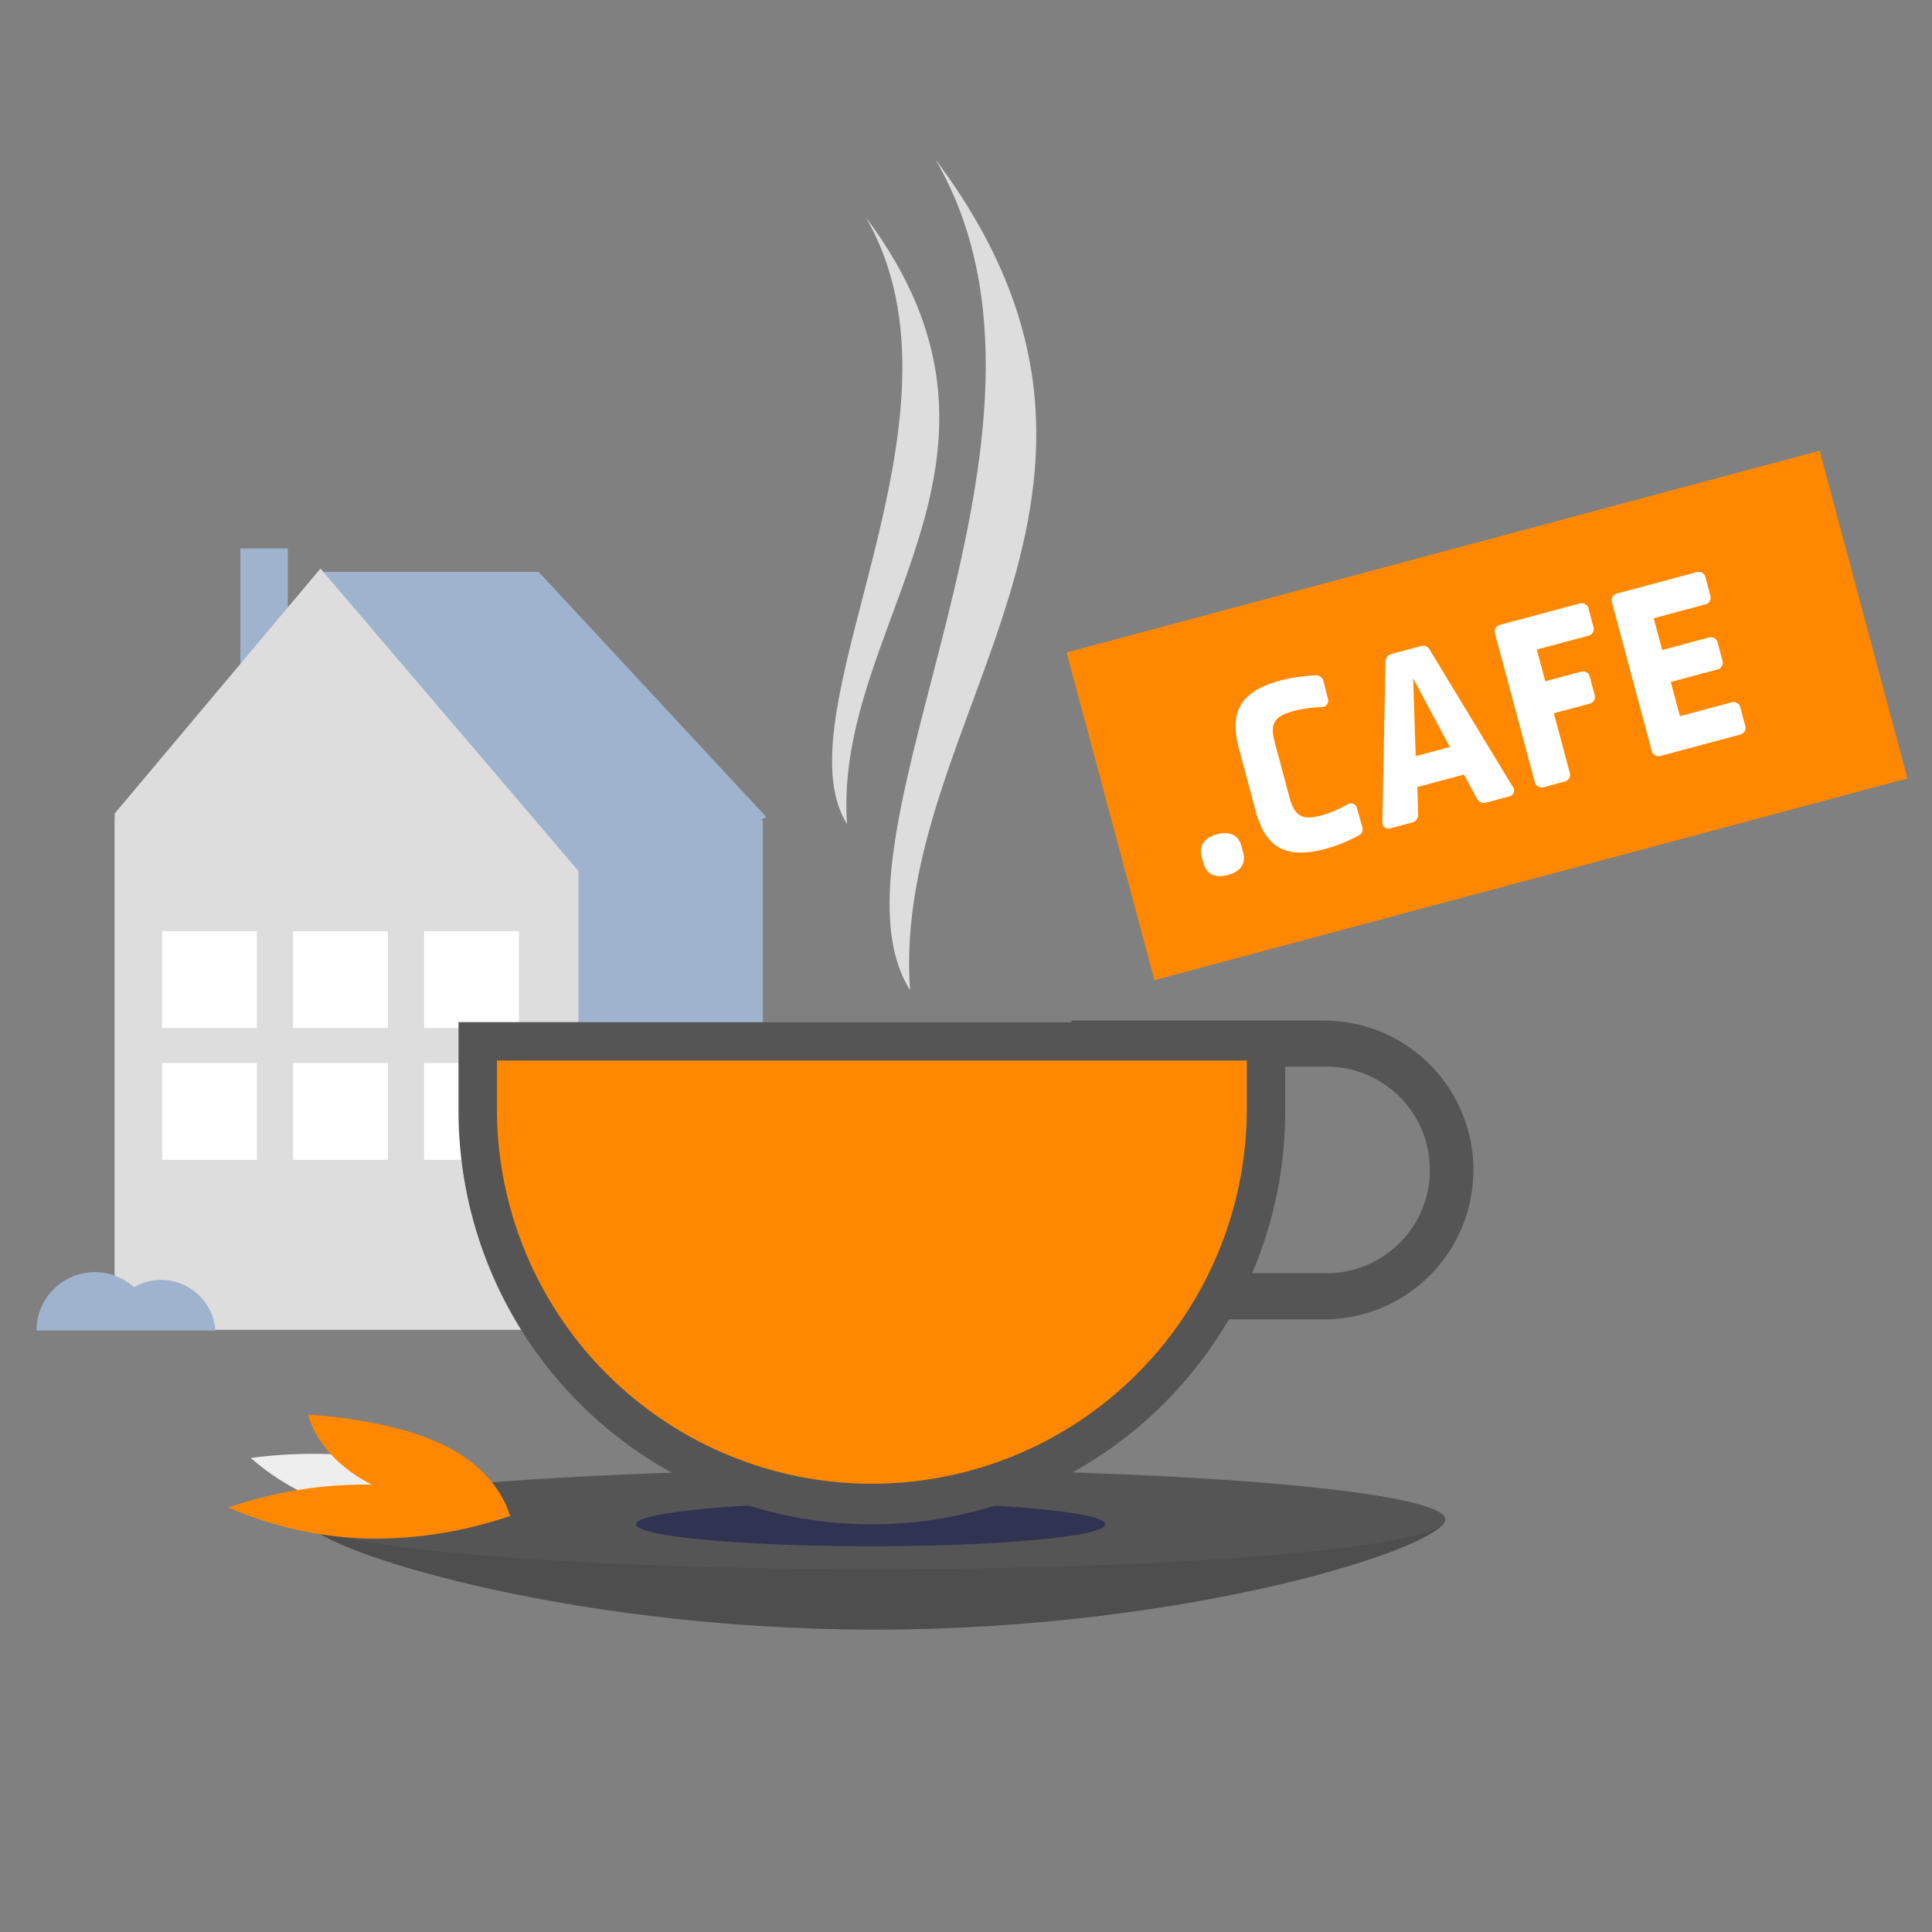 <svg id="f2ba90db-3fc9-41af-94f3-a446b0b482b6" data-name="Ebene 1" xmlns="http://www.w3.org/2000/svg" viewBox="0 0 150 150"><rect x="0" y="0" width="150" height="150" fill="#808080" stroke="none"/><defs><style>.bcc52fec-d8de-4b0d-b7d7-619b3400f57c{fill:#f80;}.bae1b262-f6b4-4a5d-9aca-80a7c4a2ee6c{fill:#fff;}.a5801686-5440-4ebc-93ab-9faa6be874ae{fill:#9fb3ce;}.f1644c8b-26aa-4205-8ee7-91325c34ffba{fill:#ddd;}.af575b06-728d-4efe-b8d9-b0550aff1b8c{fill:#555;}.a262fd89-c6f7-4cc3-a723-3d1462f38d22{fill:#333;opacity:0.2;}.a262fd89-c6f7-4cc3-a723-3d1462f38d22,.f01e567e-2bfa-4053-8ecb-b3f372ed8682{isolation:isolate;}.f01e567e-2bfa-4053-8ecb-b3f372ed8682{fill:#303351;}.e6693a8f-9de9-44db-81d6-913f190969e4{fill:#eee;}</style></defs><title>strato-Illu-</title><rect class="bcc52fec-d8de-4b0d-b7d7-619b3400f57c" x="85.191" y="42.377" width="60.524" height="26.341" transform="translate(-10.443 31.774) rotate(-15)"/><path class="bae1b262-f6b4-4a5d-9aca-80a7c4a2ee6c" d="M96.389,65.712l.129.481c.227.847-.183,1.472-1.184,1.741s-1.669-.069-1.9-.916l-.129-.481c-.237-.886.178-1.492,1.179-1.76S96.152,64.826,96.389,65.712Z"/><path class="bae1b262-f6b4-4a5d-9aca-80a7c4a2ee6c" d="M102.035,52.439a.608.608,0,0,1,.729.486l.321,1.275a.506.506,0,0,1-.516.7,10.208,10.208,0,0,0-2.088.292c-1.6.428-1.9,1-1.5,2.485l1.135,4.235c.4,1.483,1,1.8,2.537,1.384a10.334,10.334,0,0,0,1.943-.831.493.493,0,0,1,.775.35l.375,1.323a.567.567,0,0,1-.349.774,12.306,12.306,0,0,1-2.459.989c-3.234.866-4.716-.2-5.454-2.953L96.19,58.111c-.748-2.791.051-4.429,3.246-5.285A13.487,13.487,0,0,1,102.035,52.439Z"/><path class="bae1b262-f6b4-4a5d-9aca-80a7c4a2ee6c" d="M110.246,50.177a.608.608,0,0,1,.789.325l6.4,10.561a.473.473,0,0,1-.306.783l-1.713.459a.615.615,0,0,1-.775-.349l-.983-1.821-3.618.97.058,2.068a.622.622,0,0,1-.515.7l-1.6.428c-.405.109-.664-.09-.657-.525l.242-12.34a.639.639,0,0,1,.54-.681Zm-.335,8.528,2.656-.712-2.849-5.322Z"/><path class="bae1b262-f6b4-4a5d-9aca-80a7c4a2ee6c" d="M122.609,46.865a.55.55,0,0,1,.737.442l.356,1.328a.545.545,0,0,1-.423.732l-3.965,1.062.66,2.464,2.734-.732a.545.545,0,0,1,.732.423l.351,1.309a.551.551,0,0,1-.418.751l-2.733.732,1.222,4.562a.558.558,0,0,1-.437.757l-1.54.413a.551.551,0,0,1-.737-.442l-3.059-11.415a.551.551,0,0,1,.418-.751Z"/><path class="bae1b262-f6b4-4a5d-9aca-80a7c4a2ee6c" d="M131.686,44.432a.552.552,0,0,1,.738.442l.355,1.328a.546.546,0,0,1-.422.733L128.391,48l.661,2.464,3.58-.959a.545.545,0,0,1,.732.423l.351,1.308a.552.552,0,0,1-.418.752l-3.58.959.712,2.657,3.965-1.063a.545.545,0,0,1,.732.423l.356,1.328a.551.551,0,0,1-.418.751l-6.1,1.635a.552.552,0,0,1-.738-.441l-3.058-11.415a.552.552,0,0,1,.417-.752Z"/><polygon class="a5801686-5440-4ebc-93ab-9faa6be874ae" points="8.879 63.754 25.135 44.395 41.816 44.395 59.48 63.418 59.085 63.672 59.226 63.672 59.226 103.241 8.901 103.241 8.901 63.672 8.879 63.754"/><rect class="a5801686-5440-4ebc-93ab-9faa6be874ae" x="18.659" y="42.582" width="3.685" height="12.755"/><polygon class="f1644c8b-26aa-4205-8ee7-91325c34ffba" points="24.881 44.141 44.919 67.634 44.919 103.241 8.901 103.241 8.901 63.165 24.881 44.141"/><rect class="bae1b262-f6b4-4a5d-9aca-80a7c4a2ee6c" x="32.933" y="72.296" width="7.356" height="7.521"/><rect class="bae1b262-f6b4-4a5d-9aca-80a7c4a2ee6c" x="32.933" y="82.53" width="7.356" height="7.521"/><rect class="bae1b262-f6b4-4a5d-9aca-80a7c4a2ee6c" x="22.76" y="72.296" width="7.356" height="7.521"/><rect class="bae1b262-f6b4-4a5d-9aca-80a7c4a2ee6c" x="22.76" y="82.53" width="7.356" height="7.521"/><rect class="bae1b262-f6b4-4a5d-9aca-80a7c4a2ee6c" x="12.587" y="72.296" width="7.356" height="7.521"/><rect class="bae1b262-f6b4-4a5d-9aca-80a7c4a2ee6c" x="12.587" y="82.53" width="7.356" height="7.521"/><path class="a5801686-5440-4ebc-93ab-9faa6be874ae" d="M12.508,99.374a4.2,4.2,0,0,0-2.107.566A4.529,4.529,0,0,0,2.834,103.3H16.725A4.23,4.23,0,0,0,12.508,99.374Z"/><path class="af575b06-728d-4efe-b8d9-b0550aff1b8c" d="M112.208,117.957c0,2.141-19.816,8.567-44.26,8.567s-44.26-6.426-44.26-8.567,19.816.816,44.26.816S112.208,115.817,112.208,117.957Z"/><path class="a262fd89-c6f7-4cc3-a723-3d1462f38d22" d="M112.208,117.957c0,2.141-19.816,8.567-44.26,8.567s-44.26-6.426-44.26-8.567,19.816.816,44.26.816S112.208,115.817,112.208,117.957Z"/><ellipse class="af575b06-728d-4efe-b8d9-b0550aff1b8c" cx="67.948" cy="117.957" rx="44.26" ry="3.875"/><ellipse class="f01e567e-2bfa-4053-8ecb-b3f372ed8682" cx="67.608" cy="118.345" rx="18.215" ry="1.702"/><path class="af575b06-728d-4efe-b8d9-b0550aff1b8c" d="M103.08,79.236h-19.9v.126H35.6v6.9a32.088,32.088,0,0,0,32.089,32.088h0a32.073,32.073,0,0,0,27.719-15.916h7.668a11.6,11.6,0,0,0,.006-23.193Zm0,19.618H97.213a31.972,31.972,0,0,0,2.568-12.6V82.811h3.3a8.022,8.022,0,0,1,.008,16.043Z"/><path class="bcc52fec-d8de-4b0d-b7d7-619b3400f57c" d="M38.583,82.341v3.916a29.11,29.11,0,0,0,58.219,0V82.341Z"/><path class="e6693a8f-9de9-44db-81d6-913f190969e4" d="M27.913,117.364a36.911,36.911,0,0,0,11.7.324,18,18,0,0,0-8.44-4.169,36.911,36.911,0,0,0-11.7-.324A18,18,0,0,0,27.913,117.364Z"/><path class="bcc52fec-d8de-4b0d-b7d7-619b3400f57c" d="M28.462,119.456a32.542,32.542,0,0,0,11.192-1.777A29.477,29.477,0,0,0,28.92,115.27a32.515,32.515,0,0,0-11.192,1.777A29.5,29.5,0,0,0,28.462,119.456Z"/><path class="bcc52fec-d8de-4b0d-b7d7-619b3400f57c" d="M28.892,115.277c4.325,2.181,10.7,2.453,10.7,2.453s-.643-3.262-4.968-5.443-10.695-2.453-10.695-2.453S24.566,113.1,28.892,115.277Z"/><path class="f1644c8b-26aa-4205-8ee7-91325c34ffba" d="M70.652,76.872c-7.44-11.9,14.385-43.153,1.984-64.482C91.981,38.183,69.164,55.544,70.652,76.872Z"/><path class="f1644c8b-26aa-4205-8ee7-91325c34ffba" d="M65.761,63.976c-5.437-8.7,10.512-31.535,1.45-47.122C81.347,35.7,64.673,48.389,65.761,63.976Z"/></svg>